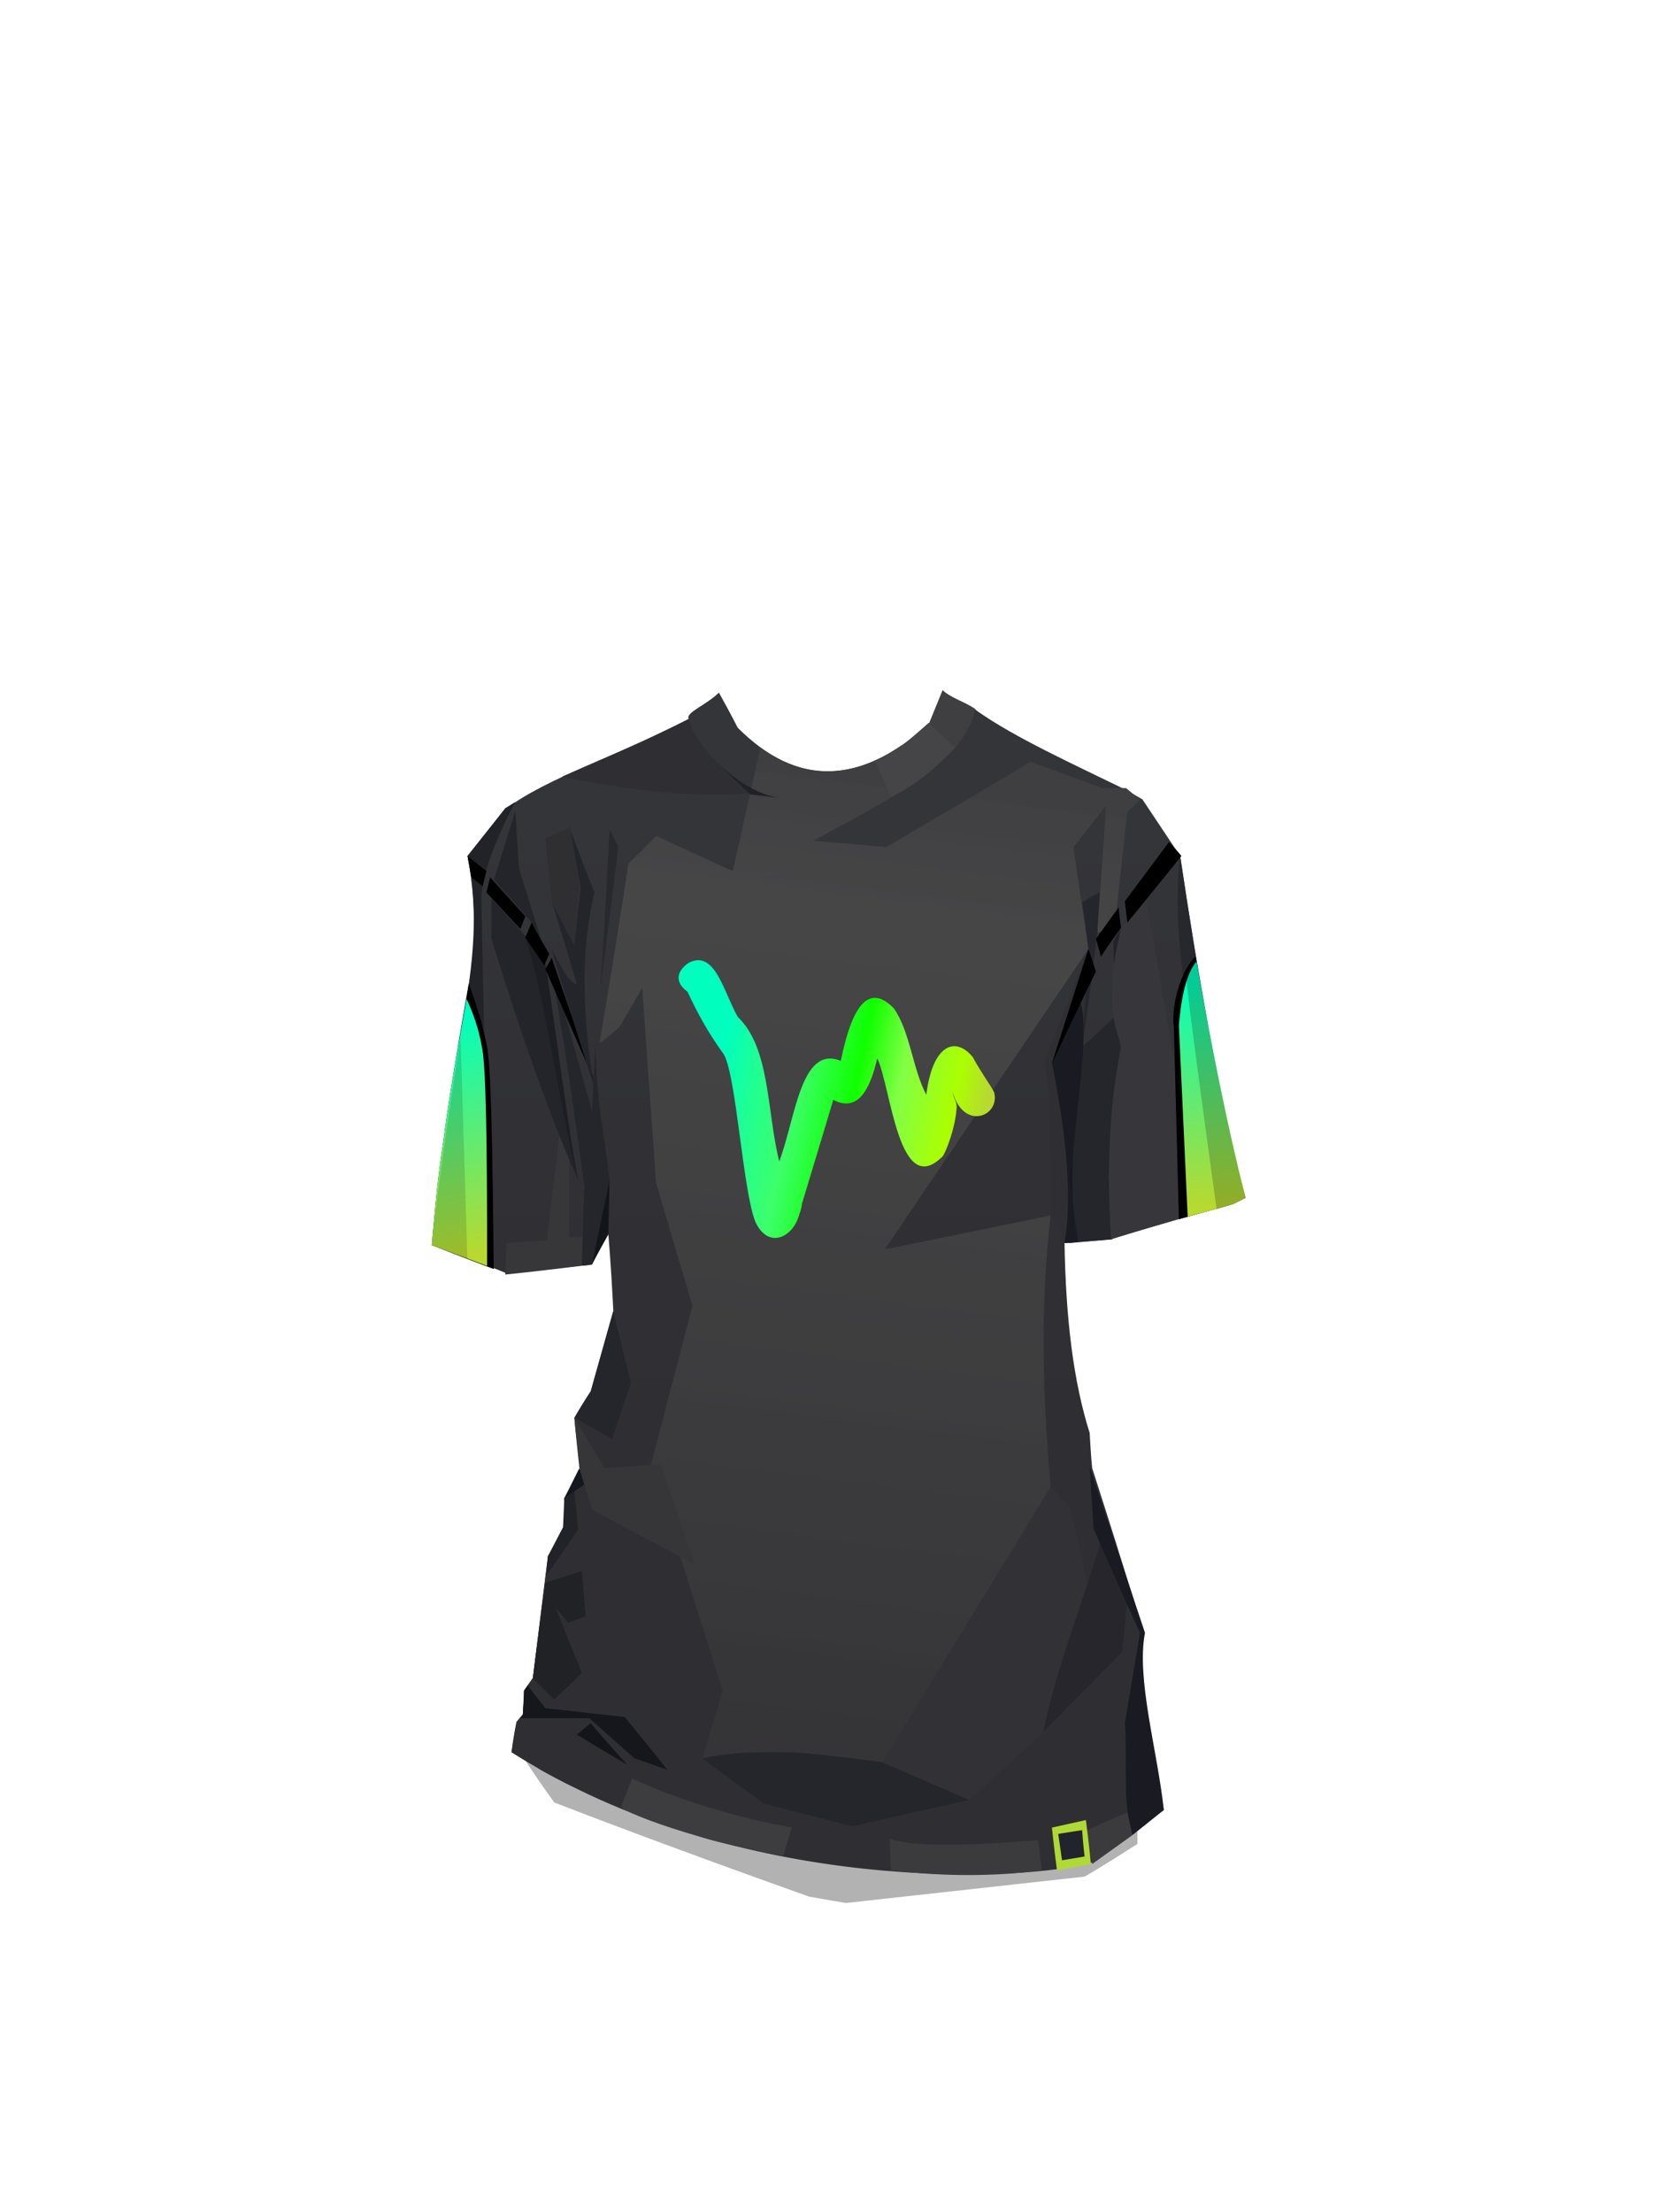 <?xml version="1.0" encoding="UTF-8"?><svg width="1320px" height="1760px" viewBox="0 0 1320 1760" version="1.1" xmlns="http://www.w3.org/2000/svg" xmlns:xlink="http://www.w3.org/1999/xlink"><defs><linearGradient x1="50%" y1="11%" x2="50%" y2="100%" id="id-80410"><stop stop-color="#343538" offset="0%"></stop><stop stop-color="#313135" offset="29%"></stop><stop stop-color="#2F2F33" offset="59%"></stop><stop stop-color="#2F2F33" offset="100%"></stop></linearGradient><linearGradient x1="56%" y1="7%" x2="50%" y2="99%" id="id-80411"><stop stop-color="#3F3E41" offset="0%"></stop><stop stop-color="#484848" offset="16%" stop-opacity="0.918"></stop><stop stop-color="#353538" offset="100%"></stop></linearGradient><linearGradient x1="49%" y1="6%" x2="51%" y2="95%" id="id-80412"><stop stop-color="#00FFBE" offset="0%"></stop><stop stop-color="#B7D930" offset="100%"></stop></linearGradient><linearGradient x1="49%" y1="6%" x2="51%" y2="95%" id="id-80413"><stop stop-color="#00FFBE" offset="0%"></stop><stop stop-color="#B7D930" offset="100%"></stop></linearGradient><linearGradient x1="96%" y1="50%" x2="15%" y2="34%" id="id-80414"><stop stop-color="#B7D930" offset="0%"></stop><stop stop-color="#ABFF00" offset="12%"></stop><stop stop-color="#81FF45" offset="33%"></stop><stop stop-color="#0FFF00" offset="49%"></stop><stop stop-color="#3DFF6A" offset="70%"></stop><stop stop-color="#22FF8F" offset="85%"></stop><stop stop-color="#00FFBE" offset="100%"></stop></linearGradient></defs><g transform=" translate(321,549)" id="id-80415"><g transform=" translate(24,0)" id="id-80416"><path d=" M 70,847 C 266,943 429,963 560,908 C 560,915 560,918 560,918 C 532,936 518,944 518,944 C 391,958 328,965 328,965 L 299,960 C 212,929 145,904 96,885 C 78,860 70,847 70,847 Z" fill="#000000" fill-opacity="0.303" id="id-80417"></path><path d=" M 62,845 C 64,829 66,821 66,821 C 69,817 71,815 71,815 C 72,802 72,796 72,796 C 76,790 79,786 79,786 C 87,721 91,689 91,689 C 101,673 106,665 106,665 C 105,651 104,643 104,643 C 113,627 117,619 117,619 C 113,593 112,579 112,579 C 120,565 125,558 125,558 C 137,515 143,494 143,494 C 141,454 139,433 139,433 C 130,449 126,457 126,457 C 80,462 58,464 58,464 C 19,448 0,441 0,441 C 11,288 45,227 27,132 C 47,107 57,95 57,95 C 89,70 150,51 203,23 C 200,18 217,12 227,2 C 237,20 242,30 242,30 C 289,77 339,76 393,28 C 410,13 424,9 433,17 C 463,38 507,58 550,79 C 559,84 564,87 564,87 C 584,117 594,132 594,132 C 608,225 623,318 644,401 C 639,406 636,408 636,408 C 571,427 539,437 539,437 C 514,439 502,440 502,440 C 503,500 509,550 522,591 C 523,610 524,619 524,619 C 552,706 565,750 565,750 C 558,777 570,834 581,891 C 565,902 557,912 523,933 C 475,947 244,961 62,845 Z" fill="url(#id-80410)" id="id-80418"></path><path d=" M 112,873 C 113,853 114,843 114,843 C 98,831 90,825 90,825 C 97,816 100,811 100,811 C 95,809 92,807 92,807 C 112,795 121,789 121,789 C 110,762 104,748 104,748 C 116,740 121,737 121,737 L 112,630 L 104,643 L 106,667 L 91,689 L 79,786 L 72,796 L 71,815 L 66,821 L 62,845 C 73,852 81,856 85,859 C 103,869 112,873 112,873 Z" fill="#2F2F33" id="id-80419"></path><path d=" M 154,855 C 127,839 114,831 114,831 L 125,822 C 144,844 154,855 154,855 Z" fill="#13151A" id="id-80420"></path><path d=" M 186,859 C 169,853 160,850 160,850 C 136,829 124,818 124,818 L 69,818 L 71,815 C 72,802 72,796 72,796 C 74,793 75,792 75,792 C 84,804 89,810 89,810 L 152,817 C 175,845 186,859 186,859 Z" fill="#15171D" id="id-80421"></path><path d=" M 79,786 C 90,798 96,803 96,803 C 111,789 118,782 118,782 C 104,747 97,730 97,730 L 107,742 C 117,738 121,737 121,737 C 119,713 118,701 118,701 L 89,710 C 82,761 79,786 79,786 Z" fill="#202226" id="id-80422"></path><path d=" M 90,704 C 107,680 115,668 115,668 L 112,637 L 104,643 L 103,666 L 91,689 C 90,699 90,704 90,704 Z" fill="#222329" id="id-80423"></path><path d=" M 104,643 L 120,632 L 116,619 C 108,635 104,643 104,643 Z" fill="#15171E" id="id-80424"></path><path d=" M 112,579 C 132,590 142,596 142,596 C 152,566 157,551 157,551 L 143,494 L 125,558 C 116,572 112,579 112,579 Z" fill="#25262C" id="id-80425"></path><path d=" M 126,457 L 122,327 L 140,390 L 139,433 C 130,449 126,457 126,457 Z" fill="#12151A" id="id-80426"></path><path d=" M 57,465 C 58,448 58,440 58,440 C 80,438 90,438 90,438 C 97,382 100,354 100,354 C 105,365 107,372 108,373 C 108,373 108,373 108,373 C 108,415 108,435 108,435 C 115,435 119,435 119,435 L 118,458 C 78,463 57,465 57,465 Z" fill="#37373A" id="id-80427"></path><path d=" M 118,458 C 119,416 120,395 120,395 C 112,337 104,279 92,213 C 115,295 126,335 126,335 L 129,280 C 129,325 136,354 140,390 L 126,457 C 121,458 118,458 118,458 Z" fill="#25262C" id="id-80428"></path><path d=" M 46,166 C 46,187 46,198 46,198 C 68,269 91,336 115,390 C 105,335 93,281 81,213 C 84,205 86,200 86,200 C 74,161 68,142 68,142 C 66,111 65,96 65,96 C 54,132 48,151 48,151 C 68,173 78,185 78,185 L 75,198 C 56,176 46,166 46,166 Z" fill="#24252A" id="id-80429"></path><path d=" M 78,185 L 73,197 C 90,249 99,327 115,390 C 106,344 94,244 86,200 C 81,190 78,185 78,185 Z" fill="#1D1D24" id="id-80430"></path><path d=" M 78,185 L 73,197 L 88,219 L 92,210 C 82,193 78,185 78,185 Z" fill="#000000" id="id-80431"></path><path d=" M 94,213 L 89,222 L 128,311 C 105,246 94,213 94,213 Z" fill="#000000" id="id-80432"></path><path d=" M 94,207 C 100,215 106,233 114,234 C 101,190 94,168 94,168 C 106,192 112,203 112,203 C 115,173 117,157 117,157 C 111,125 108,109 108,109 C 121,144 128,161 128,161 C 117,206 118,258 128,317 C 105,244 94,207 94,207 Z" fill="#24252B" id="id-80433"></path><path d=" M 140,111 C 145,120 147,125 147,125 L 133,236 C 138,152 140,111 140,111 Z" fill="#27292D" id="id-80434"></path><path d=" M 132,281 C 148,186 155,138 155,138 C 170,124 177,116 177,116 C 218,135 238,144 238,144 L 260,46 C 297,73 342,74 394,27 L 405,0 C 411,6 422,9 431,15 C 422,59 360,88 302,120 C 341,123 360,125 360,125 C 437,80 475,57 475,57 C 513,71 532,78 532,78 C 544,78 551,78 551,78 C 558,84 562,87 562,87 C 555,94 552,97 552,97 C 545,158 542,189 542,189 C 532,192 528,193 528,193 C 533,125 535,92 535,92 C 518,114 509,125 509,125 C 517,179 521,206 521,206 C 413,365 359,445 359,445 C 447,427 491,418 491,418 C 483,484 484,557 491,634 C 402,780 357,853 357,853 C 304,847 252,841 214,850 L 230,796 L 173,616 L 206,490 L 177,392 L 166,237 L 148,268 C 138,277 132,281 132,281 Z" fill="url(#id-80411)" id="id-80435"></path><path d=" M 112,579 C 128,606 136,619 136,619 C 166,617 181,616 181,616 C 199,670 208,696 208,696 L 126,652 L 116,619 C 113,592 112,579 112,579 Z" fill="#363639" id="id-80436"></path><path d=" M 214,850 C 246,874 263,886 263,886 C 310,898 333,904 333,904 C 395,890 426,883 426,883 C 415,877 406,873 400,871 C 391,867 377,861 357,853 C 319,848 293,845 279,845 C 234,844 214,850 214,850 Z" fill="#24262B" id="id-80437"></path><path d=" M 357,853 C 403,873 426,883 426,883 C 466,847 485,829 485,829 C 509,750 520,711 520,711 L 507,651 L 491,634 C 402,780 357,853 357,853 Z" fill="#323236" id="id-80438"></path><path d=" M 485,829 C 496,776 516,728 531,677 C 545,707 552,722 552,722 L 548,765 C 506,808 485,829 485,829 Z" fill="#26262C" id="id-80439"></path><path d=" M 522,618 C 524,650 525,667 525,667 C 549,722 562,750 562,750 C 554,798 550,822 550,822 C 552,851 548,888 556,911 L 581,891 C 576,844 559,787 566,750 L 522,618 Z" fill="#1A1B22" id="id-80440"></path><path d=" M 516,169 C 525,163 530,161 530,161 L 528,193 C 521,253 516,284 516,284 C 533,268 542,260 542,260 C 547,276 550,283 550,283 C 541,352 537,386 537,386 L 540,437 C 516,439 505,440 505,440 C 506,398 507,367 509,346 C 511,315 515,268 521,206 C 518,181 516,169 516,169 Z" fill="#25262C" id="id-80441"></path><path d=" M 539,437 C 535,370 539,323 547,284 C 543,265 535,262 544,192 C 559,174 567,166 567,166 L 610,416 C 562,430 539,436 539,437 Z" fill="#37373B" id="id-80442"></path><path d=" M 521,206 L 486,296 C 492,331 491,376 491,418 L 502,440 C 509,358 514,304 516,278 C 520,230 521,206 521,206 Z" fill="#2F2F33" id="id-80443"></path><path d=" M 594,132 C 585,206 608,305 636,408 L 644,401 C 624,316 608,226 594,132 Z" fill="#27282D" id="id-80444"></path><path d=" M 585,121 C 592,128 595,132 595,132 C 566,168 552,185 552,185 L 550,168 C 574,136 585,121 585,121 Z" fill="#000000" id="id-80445"></path><path d=" M 545,173 C 546,184 547,189 547,189 C 536,204 531,212 531,212 L 527,198 C 539,181 545,173 545,173 Z" fill="#000000" id="id-80446"></path><path d=" M 541,200 C 541,212 541,218 541,218 L 547,189 C 543,196 541,200 541,200 Z" fill="#222228" id="id-80447"></path><path d=" M 502,440 L 513,439 C 506,403 508,373 511,346 C 514,316 518,290 517,264 C 517,255 514,245 512,235 L 492,297 C 504,356 508,404 502,440 Z" fill="#1A1B22" id="id-80448"></path><path d=" M 527,224 C 523,212 521,206 521,206 L 492,297 C 515,248 527,224 527,224 Z" fill="#000000" id="id-80449"></path><path d=" M 351,56 C 360,76 364,85 364,85 C 389,73 400,60 415,46 L 394,26 C 385,34 378,40 374,43 C 366,48 359,53 351,56 Z" fill="#454548" id="id-80450"></path><path d=" M 253,82 C 208,86 157,80 102,69 C 135,55 167,41 203,23 C 207,39 224,59 253,82 Z" fill="#2F2F33" id="id-80451"></path><path d=" M 223,55 C 242,74 252,83 252,83 L 277,86 C 260,84 242,74 223,55 Z" fill="#1F2126" id="id-80452"></path><path d=" M 109,109 L 89,118 L 94,168 L 112,203 L 116,156 C 111,125 109,109 109,109 Z" fill="#2F2F32" id="id-80453"></path><path d=" M 65,89 C 48,121 39,147 38,164 L 44,459 L 0,441 C 5,380 16,308 28,234 C 33,199 34,164 27,132 L 57,94 C 62,91 65,89 65,89 Z" fill="#222328" id="id-80454"></path><path d=" M 27,132 C 37,140 42,144 42,144 L 39,156 L 30,149 C 28,138 27,132 27,132 Z" fill="#000000" id="id-80455"></path><path d=" M 45,149 C 64,170 73,180 73,180 L 69,190 L 42,161 C 44,153 45,149 45,149 Z" fill="#000000" id="id-80456"></path><path d=" M 149,889 C 155,873 158,866 158,866 C 195,883 237,896 285,905 L 278,928 C 246,921 223,916 211,912 C 180,903 159,895 149,889 Z" fill="#3D3D3F" id="id-80457"></path><path d=" M 363,914 C 363,931 364,939 364,939 C 405,944 447,944 484,939 L 481,915 C 420,920 381,920 363,914 Z" fill="#3B3B3E" id="id-80458"></path><path d=" M 524,934 C 521,916 520,907 520,907 C 542,897 552,893 552,893 L 556,911 L 524,934 Z" fill="#3B3B3E" id="id-80459"></path></g><path d=" M 516,905 C 534,901 543,899 543,899 C 546,922 547,934 547,934 L 520,939 C 517,916 516,905 516,905 Z" fill="#AFDA36" id="id-80460"></path><path d=" M 540,907 C 541,921 542,928 542,928 C 530,930 524,931 524,931 L 521,910 C 534,908 540,907 540,907 Z" fill="#21242C" id="id-80461"></path><g transform=" translate(0,210)" id="id-80462"><g transform=" translate(612,1)" id="id-80463"><path d=" M 1,57 C -1,44 4,16 18,1 C 29,63 40,126 58,193 L 48,198 L 5,210 L 1,57 Z" fill="#000000" id="id-80464"></path><path d=" M 5,56 C 7,30 12,13 19,5 C 30,67 42,129 58,193 L 48,198 L 12,208 L 5,56 Z" fill="url(#id-80412)" id="id-80465"></path><path d=" M 19,5 C 16,8 13,11 11,16 C 10,17 18,79 35,202 L 48,198 L 58,193 C 47,150 38,106 29,60 C 26,42 23,24 19,5 Z" fill="#000000" fill-opacity="0.202" id="id-80466"></path></g><g transform=" translate(43,139) rotate(-6) translate(-43,-139) translate(13,25)" id="id-80467"><path d=" M 0,204 C 7,167 13,140 18,122 C 22,104 33,63 51,0 C 56,20 59,37 60,50 C 62,64 57,123 47,228 C 25,217 0,204 0,204 Z" fill="#000000" id="id-80468"></path><path d=" M 0,204 C 7,167 13,140 18,122 C 22,104 32,67 48,12 C 52,24 55,36 56,50 C 58,63 53,122 42,225 C 20,214 0,204 0,204 Z" fill="url(#id-80413)" id="id-80468"></path><path d=" M 27,218 L 0,204 C 5,179 18,125 40,42 L 27,218 Z" fill="#000000" fill-opacity="0.137" id="id-80470"></path></g></g><path d=" M 280,423 C 290,445 310,436 315,417 C 317,412 317,409 317,409 C 334,353 342,326 342,326 C 361,336 371,319 377,293 C 388,316 394,406 429,371 C 432,367 439,348 440,334 C 441,328 438,326 437,320 C 446,351 475,339 470,320 C 467,314 460,305 453,292 C 439,275 421,282 416,322 C 405,301 403,271 390,253 C 372,235 358,246 348,295 C 316,282 312,341 299,375 C 289,335 292,285 266,260 C 255,241 248,206 227,217 C 218,223 215,232 226,240 C 234,257 242,272 255,290 C 265,308 270,398 280,423 Z" fill="url(#id-80414)" id="id-80471"></path></g></svg>